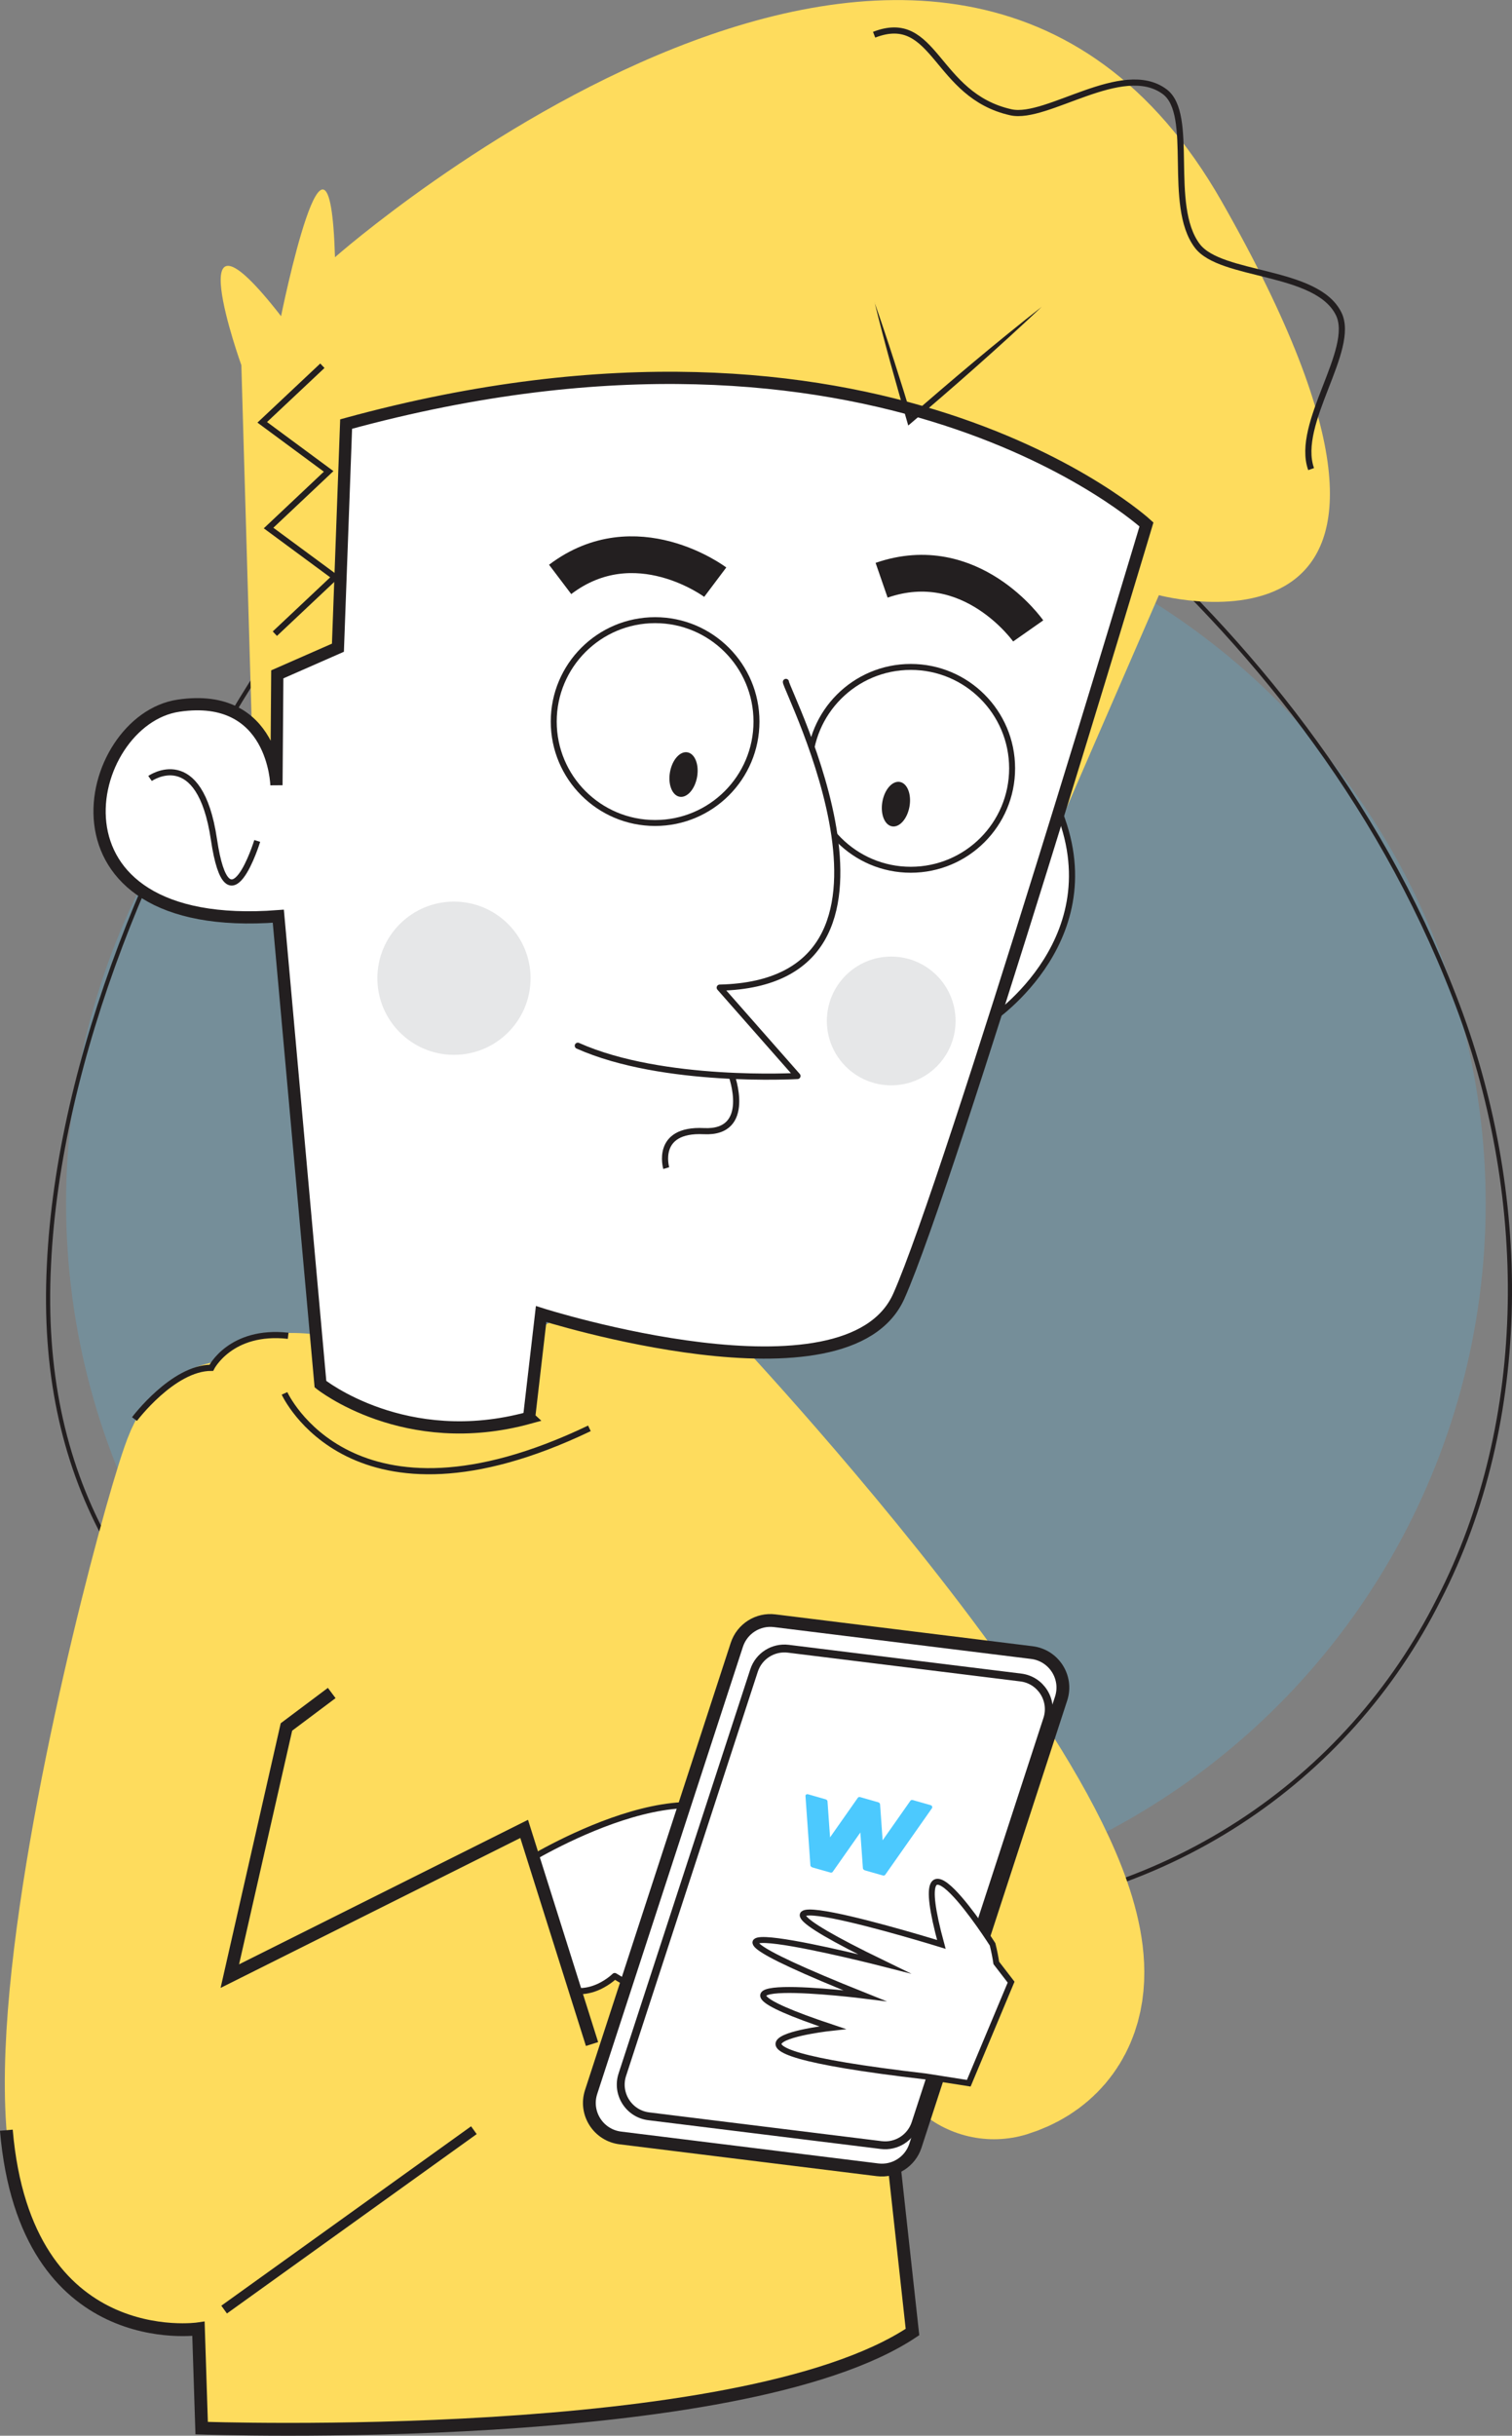<svg xmlns="http://www.w3.org/2000/svg" id="Calque_2" data-name="Calque 2" viewBox="0 0 236.11 380.19"><rect x="0" y="0" width="236.11" height="380.19" fill="#808080" stroke="none"/><g id="Calque_1-2" data-name="Calque 1"><circle cx="121.16" cy="187.84" r="110.84" style="fill: #4cc9fe; opacity: .2;"></circle><path d="M144.89,299.37c-37.03,1.63-74.17-10.95-99.47-28.31-25.64-17.97-39.42-40.7-37.78-73.59,1.5-32.18,16.64-68.78,35.08-96.19,18.78-27.68,40.86-46.17,64.28-48.19,23.57-2.35,45.52,10.08,66.8,28.23,20.93,18.58,41.17,42.88,53.28,74.17,11.96,30.66,12.01,66.2-2.41,94.18-14.07,28.01-42.61,48.45-79.79,49.69Z" style="fill: none; stroke: #231f20; stroke-miterlimit: 10; stroke-width: .65px;"></path><path d="M102.18,220.95s81.31,86.61,53.03,95.45" style="fill: none; stroke: #fedc5d; stroke-linecap: round; stroke-linejoin: round; stroke-width: 35.02px;"></path><path d="M58.66,211.15s-31.18-13.12-30.67,19.53,3.79,147.73,3.79,147.73c0,0,84.92,2.73,110.09-14.31,0,0-11.28-192.15-60.26-154.37" style="fill: #fedc5d; stroke: #fedc5d; stroke-miterlimit: 10; stroke-width: .96px;"></path><path d="M154.74,159.18s19.78-13.03,9.9-34.2" style="fill: #fff; stroke: #231f20; stroke-miterlimit: 10; stroke-width: .96px;"></path><path d="M39.61,123.39l-1.92-66.39s-10.43-29.03,6.2-7.65c0,0,7.57-37.52,8.42-9.2,0,0,95.44-84.23,138.49-8.66,43.04,75.57-9.83,61.41-9.83,61.41l-17.96,41.36-123.4-10.86Z" style="fill: #fedc5d;"></path><path d="M82.62,221.29l1.88-16.18s47.83,15.22,55.86-2.8c8.03-18.02,38.67-120.45,38.67-120.45,0,0-41.81-38.44-124.98-15.67l-1.28,34.91-9.47,4.16-.13,17.3s-.34-14.63-15.3-12.41c-14.96,2.22-22.81,35.81,15.59,32.86l6.58,73.04s13.2,10.58,32.59,5.25Z" style="fill: #fff; stroke: #231f20; stroke-miterlimit: 10; stroke-width: 1.91px;"></path><path d="M160.56,98.48s-8.93-12.74-22.89-7.91" style="fill: none; stroke: #231f20; stroke-miterlimit: 10; stroke-width: 5.74px;"></path><path d="M114.21,167.76s3.4,9.18-4.3,8.8c-7.7-.38-5.87,5.77-5.87,5.77" style="fill: none; stroke: #231f20; stroke-miterlimit: 10; stroke-width: .96px;"></path><path d="M136.56,47.19c2.1,5.97,4.09,12.26,5.93,18.32l-.72-.21c6.73-5.87,13.87-11.91,20.9-17.41-6.65,6.29-13.86,12.61-20.84,18.53-1.84-6.31-3.7-12.87-5.26-19.24h0Z" style="fill: #231f20;"></path><circle cx="70.89" cy="152.69" r="11.96" style="fill: #e6e7e8;"></circle><circle cx="139.17" cy="159.36" r="10.05" style="fill: #e6e7e8;"></circle><path d="M23.43,121.51s7.76-5.44,9.98,9.53c2.22,14.96,6.76.22,6.76.22" style="fill: #fff; stroke: #231f20; stroke-miterlimit: 10; stroke-width: .96px;"></path><path d="M136.5,5.42c9.63-3.73,9.49,9.48,21.37,12.11,5.62,1.24,17.43-8.1,24-3.22,4.77,3.54.31,17.71,5.09,24.06,3.67,4.88,18.62,3.67,22.07,10.59,2.79,5.59-6.83,17.14-4.29,24.26" style="fill: none; stroke: #231f20; stroke-miterlimit: 10; stroke-width: .96px;"></path><polyline points="42.92 98.91 52.31 90.07 41.94 82.42 51.32 73.58 40.95 65.92 50.34 57.09" style="fill: none; stroke: #231f20; stroke-miterlimit: 10; stroke-width: .96px;"></polyline><path d="M44.43,217.49s10.49,23.22,47.61,5.46" style="fill: none; stroke: #231f20; stroke-miterlimit: 10; stroke-width: .96px;"></path><path d="M111.69,90.87s-12.44-9.35-24.22-.43" style="fill: none; stroke: #231f20; stroke-miterlimit: 10; stroke-width: 5.74px;"></path><path d="M36.77,229.79c-1.77,0-45.96,160.85,8.84,104.29,0,0,30.05-38.89,40.66-33.58" style="fill: none; stroke: #fedc5d; stroke-linejoin: round; stroke-width: 35.02px;"></path><path d="M81.85,290.77s28.28-17.68,37.12-3.54c8.84,14.14-14.14,26.51-14.14,26.51l-8.84-5.3s-5.3,5.3-10.61,0c-5.3-5.3-3.54-17.68-3.54-17.68Z" style="fill: #fff; stroke: #231f20; stroke-linejoin: round; stroke-width: .96px;"></path><polyline points="51.8 264.26 44.73 269.56 35.89 308.45 81.85 285.47 92.45 319.05" style="fill: #fedc5d; stroke: #231f20; stroke-miterlimit: 10; stroke-width: 2px;"></polyline><path d="M21,221.5s6-8,12-8c0,0,3-6,12-5" style="fill: none; stroke: #231f20; stroke-miterlimit: 10; stroke-width: .96px;"></path><circle cx="142.22" cy="119.93" r="15.83" style="fill: #fff; stroke: #231f20; stroke-miterlimit: 10; stroke-width: .93px;"></circle><ellipse cx="139.9" cy="125.51" rx="3.52" ry="2.15" transform="translate(-7.95 241.55) rotate(-80.02)" style="fill: #231f20;"></ellipse><path d="M122.73,106.44c-.17.94,23.8,46.93-10.34,47.72l12.14,13.79s-20.99,1.22-34.3-4.72" style="fill: #fff; stroke: #231f20; stroke-linecap: round; stroke-linejoin: round; stroke-width: .96px;"></path><circle cx="102.3" cy="112.63" r="15.83" style="fill: #fff; stroke: #231f20; stroke-miterlimit: 10; stroke-width: .93px;"></circle><ellipse cx="106.74" cy="120.89" rx="3.52" ry="2.15" transform="translate(-30.82 205.07) rotate(-80.02)" style="fill: #231f20;"></ellipse><path d="M139.16,333.67l3.33,30.33c-27,18-111,15-111,15l-.5-15.5s-27,4-30-31" style="fill: none; stroke: #231f20; stroke-miterlimit: 10; stroke-width: 2px;"></path><path d="M137.03,338.68l-40.16-4.97c-3.44-.43-5.64-3.88-4.56-7.18l22.75-69.79c.82-2.51,3.3-4.09,5.92-3.76l40.16,4.97c3.44.43,5.64,3.88,4.56,7.18l-22.75,69.79c-.82,2.51-3.3,4.09-5.92,3.76Z" style="fill: #fff; stroke: #231f20; stroke-miterlimit: 10; stroke-width: 2px;"></path><path d="M137.61,334.82l-36.3-4.49c-3.11-.38-5.1-3.51-4.13-6.49l20.57-63.09c.74-2.27,2.98-3.69,5.35-3.4l36.3,4.49c3.11.38,5.1,3.51,4.13,6.49l-20.57,63.09c-.74,2.27-2.98,3.69-5.35,3.4Z" style="fill: #fff; stroke: #231f20; stroke-miterlimit: 10; stroke-width: 1.23px;"></path><path d="M145.57,281.96c-.05-.09-.15-.17-.26-.2l-2.77-.79c-.15-.04-.3,0-.37.1l-4.34,6.18-.4-5.62c-.01-.14-.13-.27-.3-.32l-2.8-.8c-.15-.04-.3,0-.37.1l-4.34,6.18-.4-5.62c0-.14-.13-.27-.3-.32l-2.72-.78c-.11-.03-.22-.02-.3.03-.08.05-.12.13-.12.22l.77,10.84c0,.14.18.29.34.33l2.77.79c.15.04.3,0,.37-.1l4.32-6.15.4,5.59c0,.14.18.29.34.33l2.77.79c.15.04.3,0,.37-.1l7.31-10.41c.05-.08.06-.18,0-.27" style="fill: #4cc9fe;"></path><line x1="74" y1="332.5" x2="35" y2="360.5" style="fill: none; stroke: #231f20; stroke-miterlimit: 10; stroke-width: 1.5px;"></line><path d="M157.89,309.39l-2.31-3c-.14-.92-.33-1.88-.58-2.89,0,0-14-22-8,0,0,0-42-13-9,3,0,0-43-11-3,5,0,0-32-4-5,5,0,0-26.54,2.84,14.54,7.61l6.74,1.06,6.61-15.78Z" style="fill: #fff; stroke: #231f20; stroke-miterlimit: 10; stroke-width: .93px;"></path></g></svg>